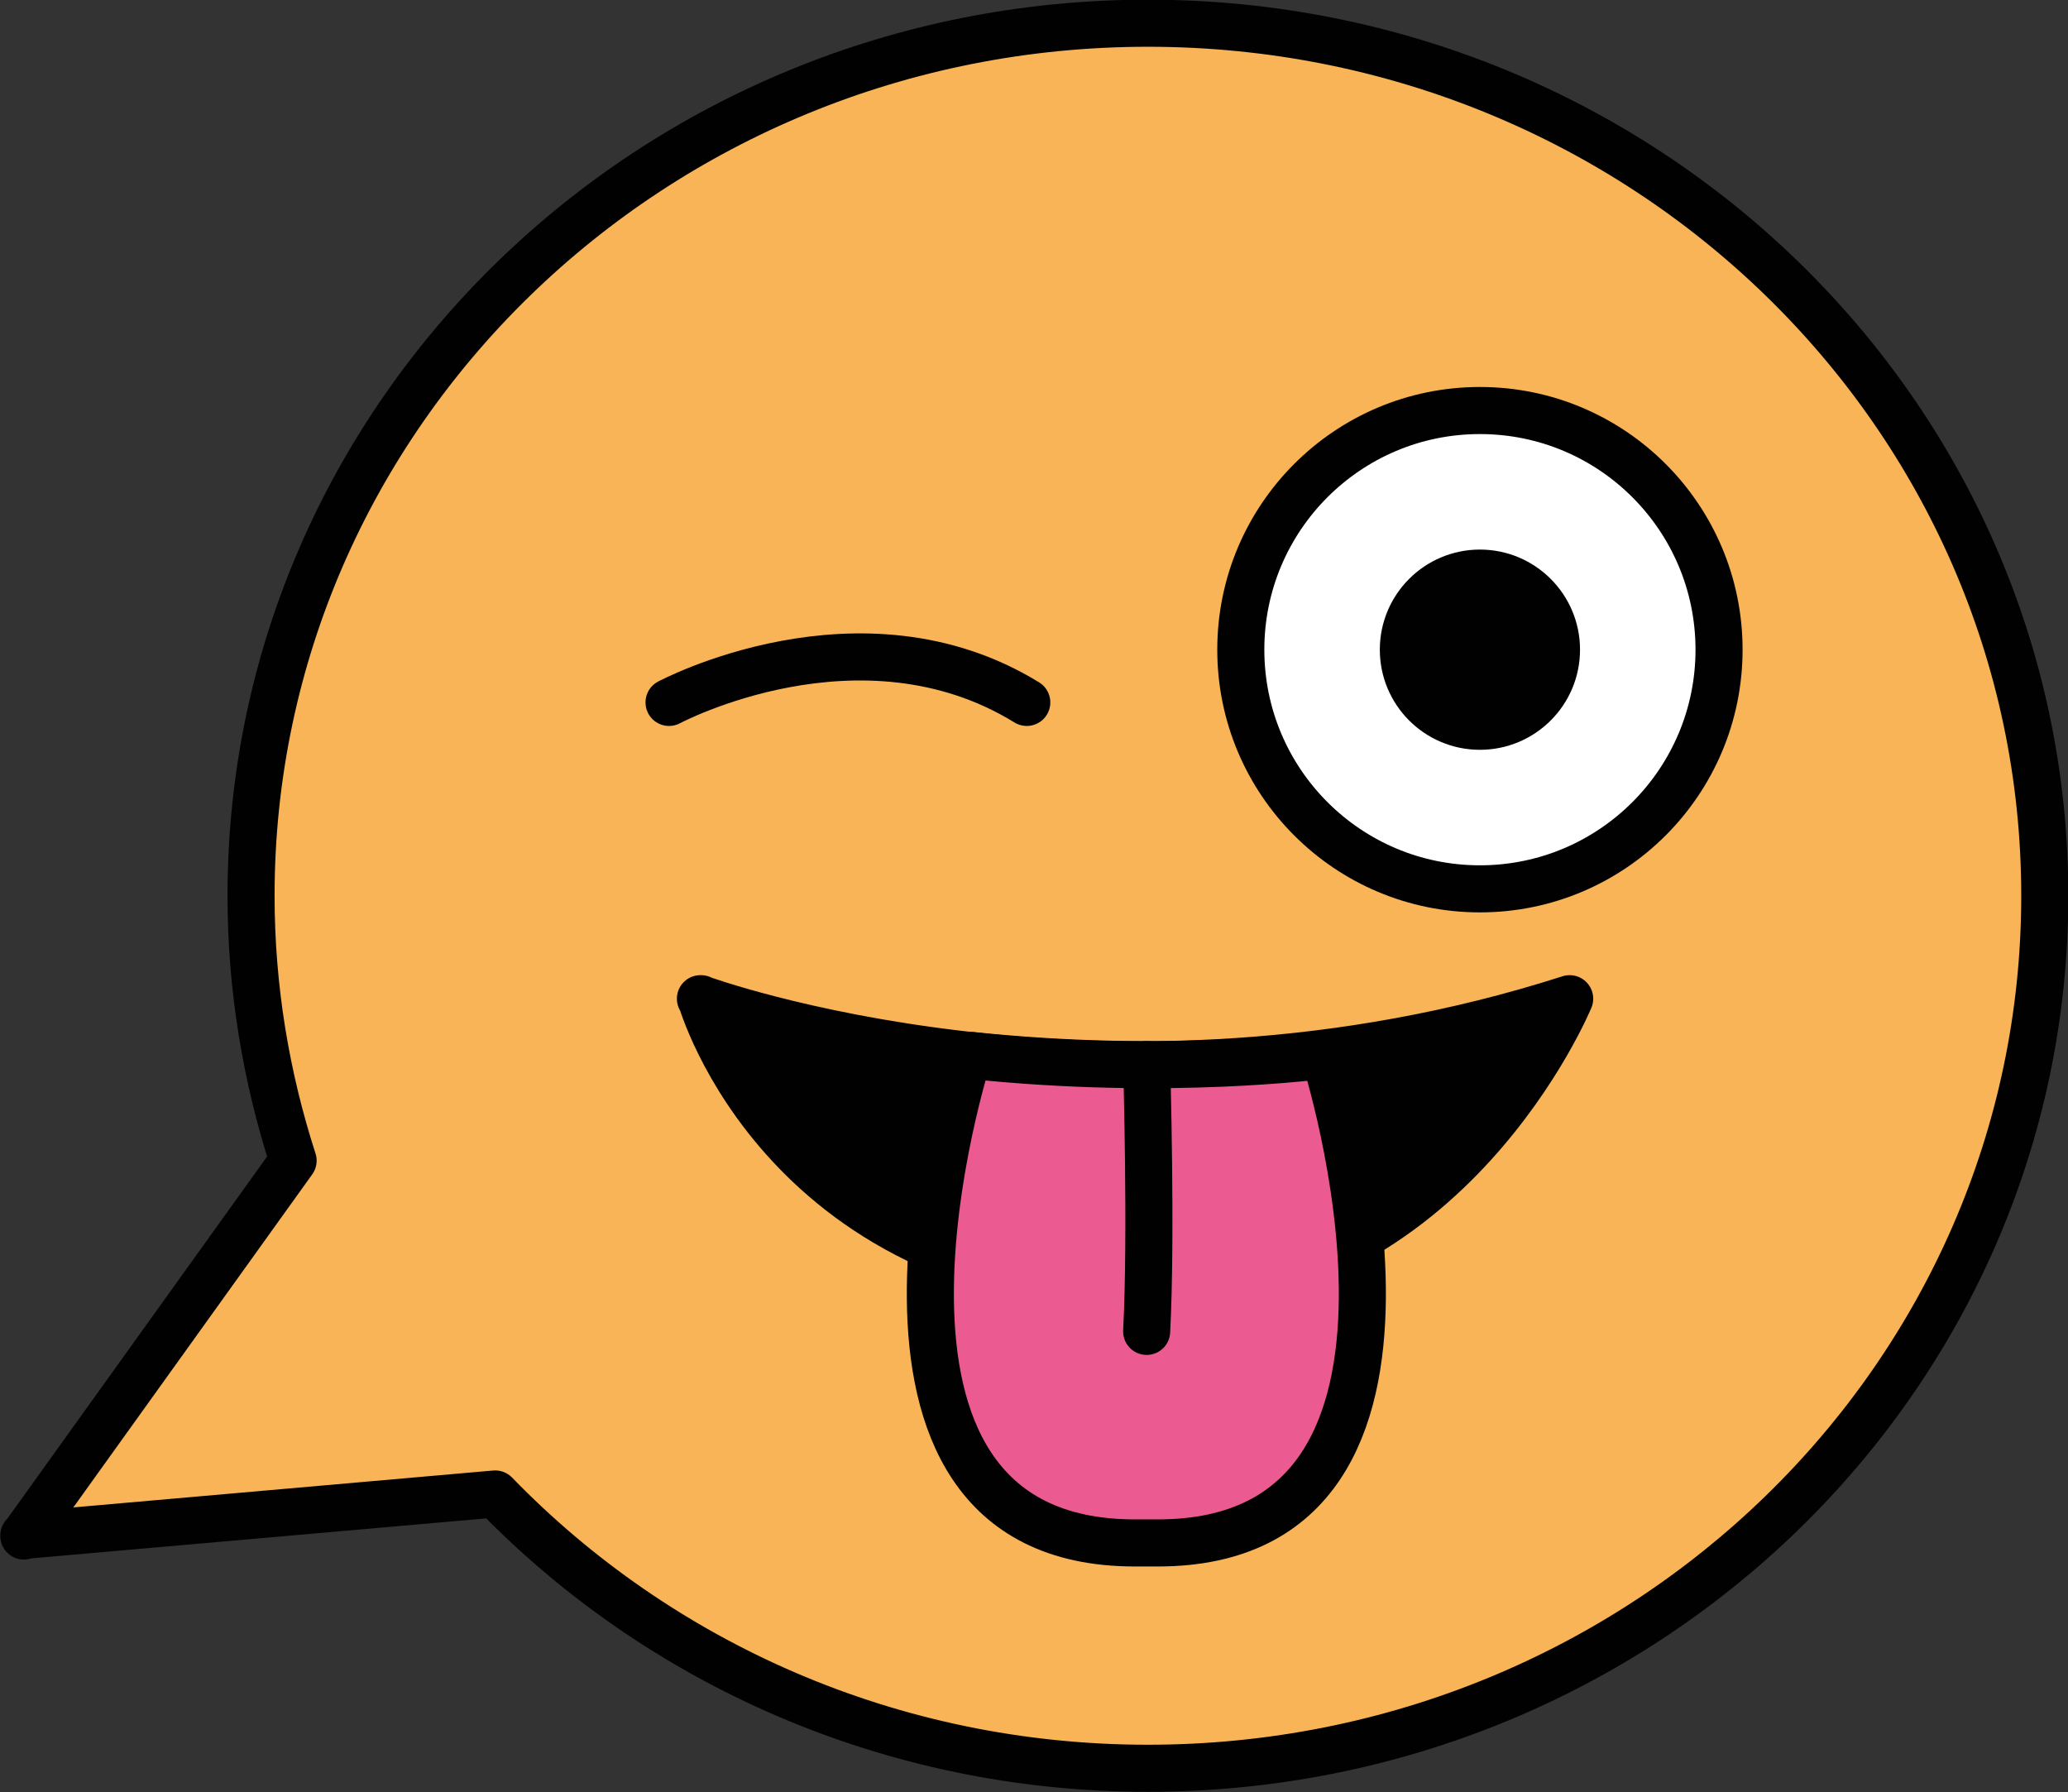 <?xml version="1.0" encoding="UTF-8"?>
<svg id="Layer_2" data-name="Layer 2" xmlns="http://www.w3.org/2000/svg" width="32.95" height="28.55" viewBox="0 0 32.95 28.55">
  <rect x="0" y="0" width="32.95" height="28.55" fill="#333333" stroke="none"/>
  <defs>
    <style>
      .cls-1 {
        fill: #fff;
      }

      .cls-1, .cls-2, .cls-3, .cls-4, .cls-5 {
        stroke: #010101;
        stroke-linecap: round;
        stroke-linejoin: round;
        stroke-width: .75px;
      }

      .cls-2 {
        fill: none;
      }

      .cls-3 {
        fill: #f9b457;
      }

      .cls-4 {
        fill: #eb5b91;
      }

      .cls-5 {
        fill: #010101;
      }
    </style>
  </defs>
  <g id="Laag_1" data-name="Laag 1">
    <g>
      <path class="cls-3" d="M.38,24.47l4.29-5.98c-.43-1.33-.67-2.75-.67-4.22,0-7.68,6.4-13.9,14.29-13.9s14.29,6.22,14.29,13.9c0,7.68-6.4,13.9-14.29,13.9-4.1,0-7.79-1.68-10.4-4.37l-7.51.66Z"/>
      <circle class="cls-1" cx="23.58" cy="10.35" r="3.81"/>
      <circle class="cls-5" cx="23.58" cy="10.35" r="1.22"/>
      <path class="cls-2" d="M10.66,11.19s3.05-1.63,5.7,0"/>
      <path class="cls-5" d="M11.16,15.91s6.46,2.37,13.85,0c0,0-1.92,4.65-6.55,4.65-5.98,0-7.29-4.65-7.29-4.65Z"/>
      <path class="cls-4" d="M15.43,16.81s-2.5,7.77,2.65,7.77h.37c5.15,0,2.65-7.77,2.65-7.77,0,0-2.48.34-5.66,0Z"/>
      <path class="cls-2" d="M18.27,16.96s.08,2.72,0,4.25"/>
    </g>
  </g>
</svg>